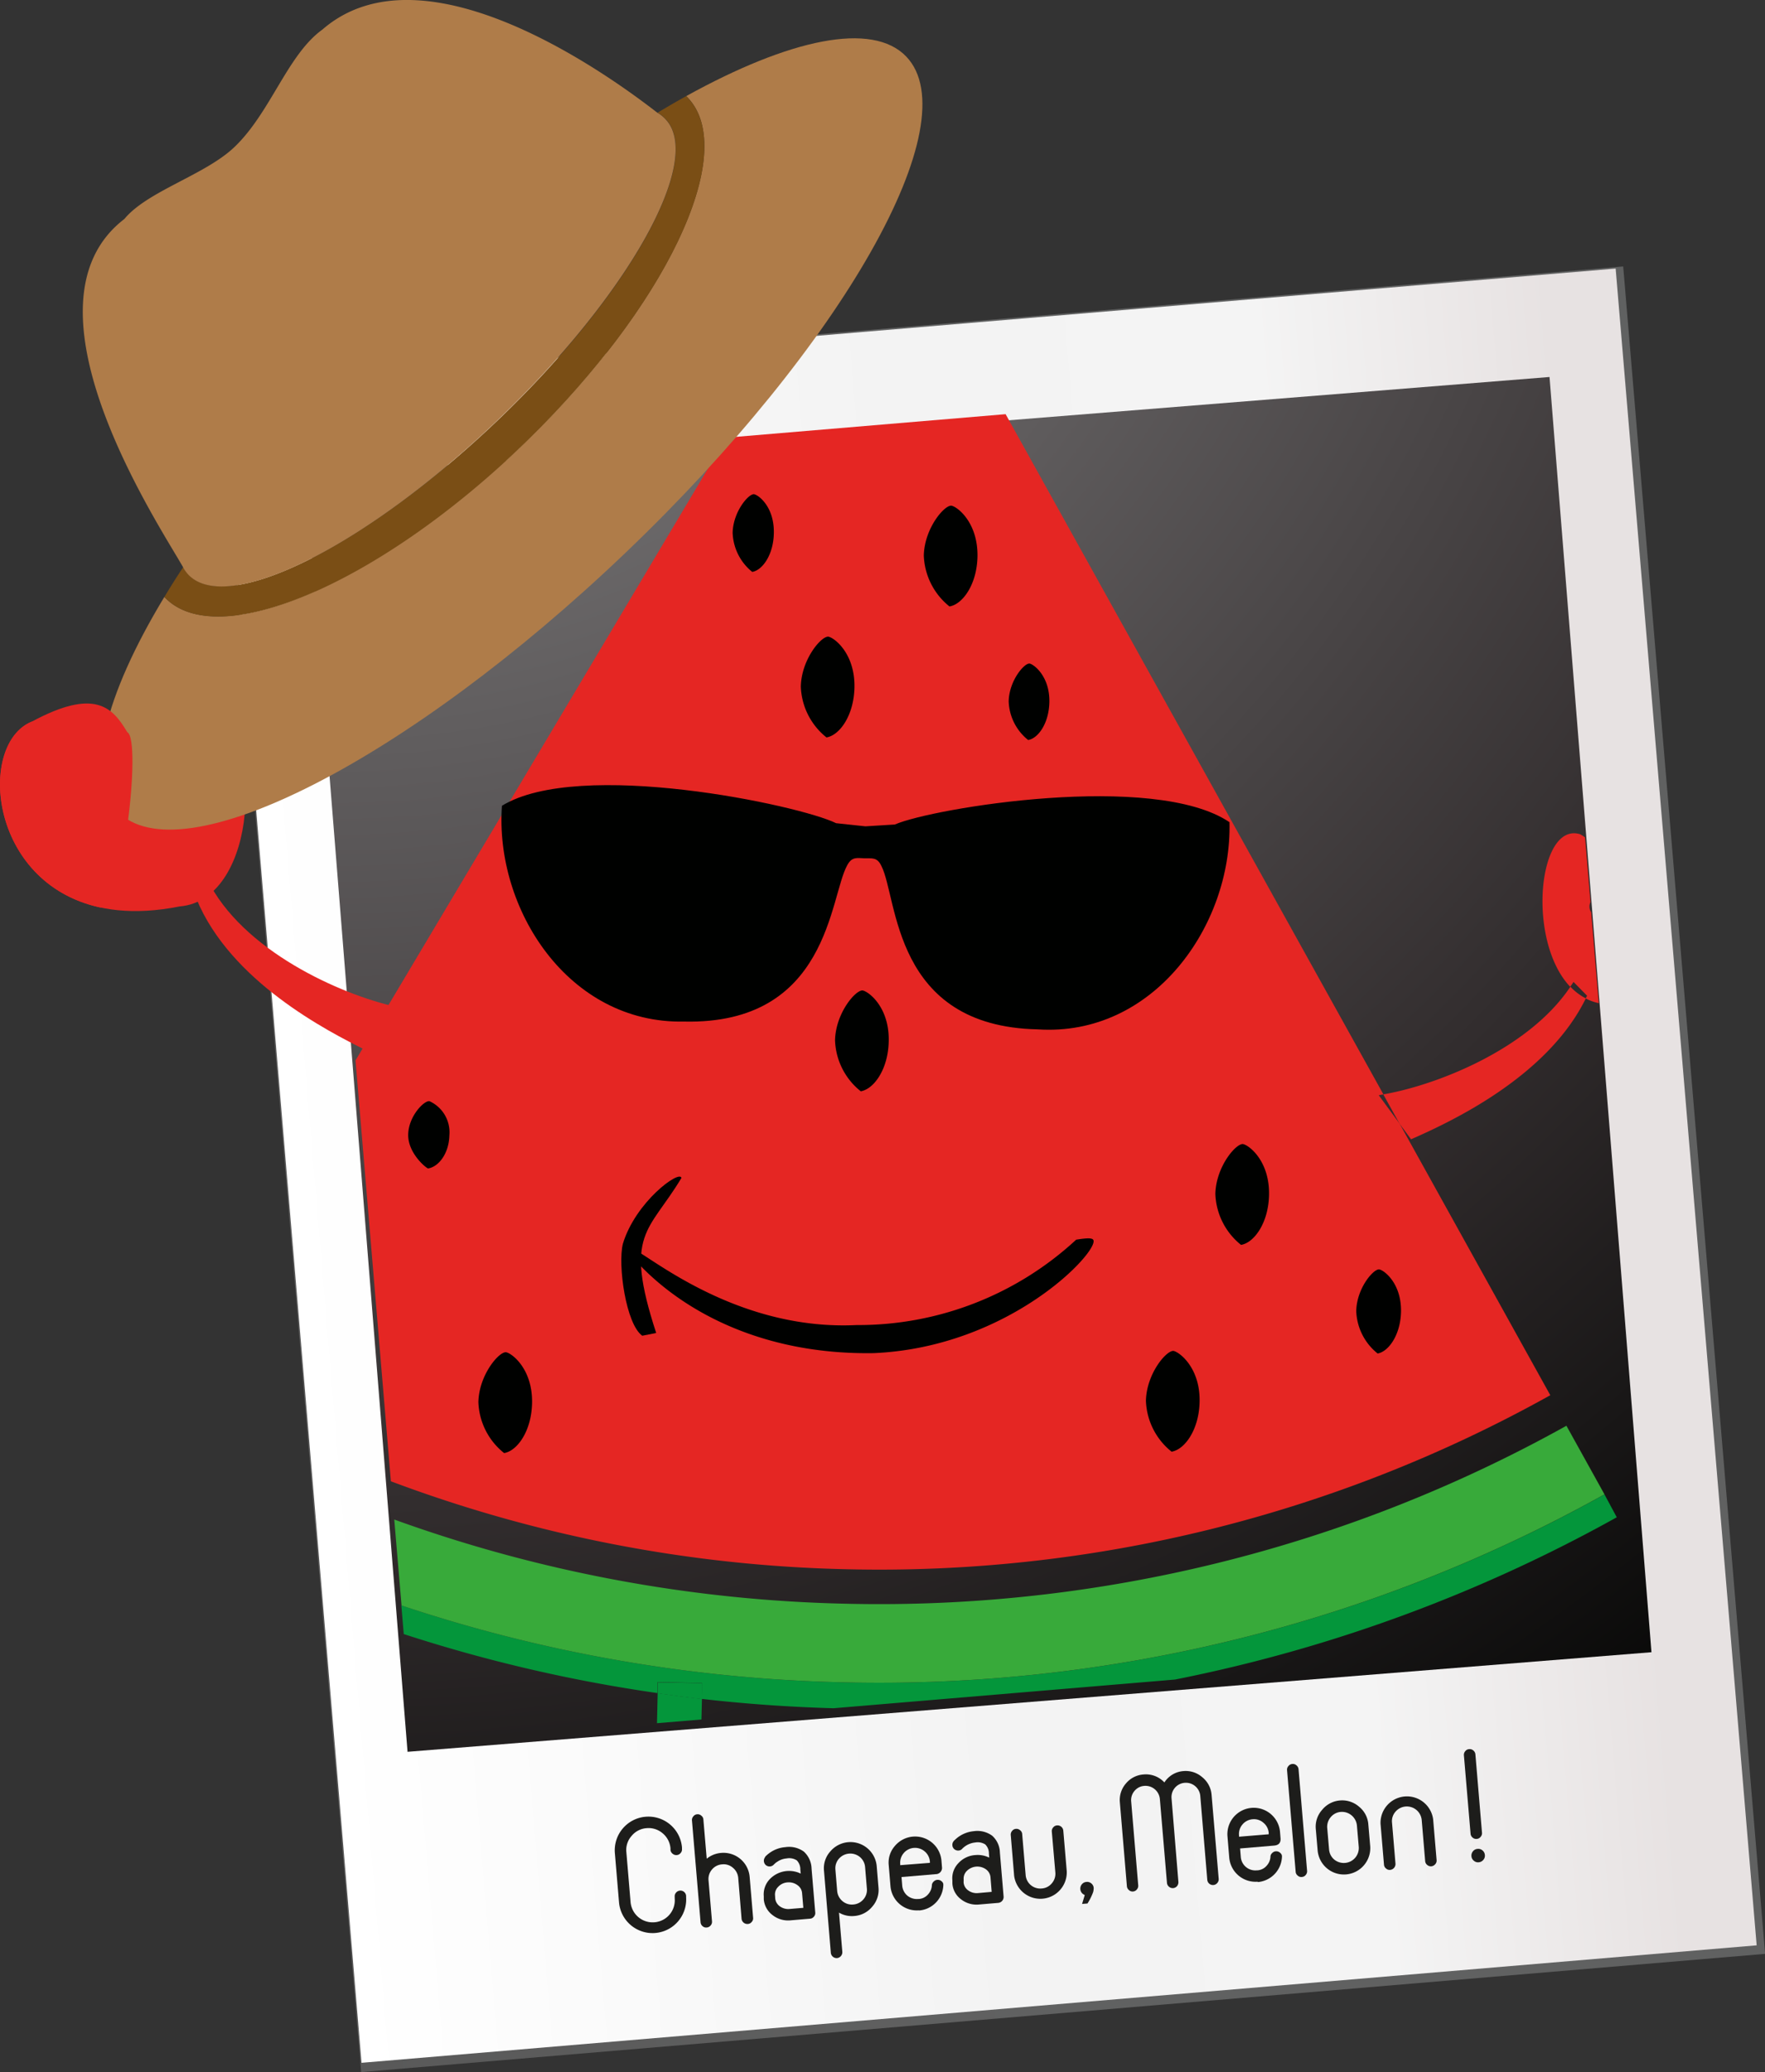 <svg xmlns="http://www.w3.org/2000/svg" xmlns:xlink="http://www.w3.org/1999/xlink" viewBox="0 0 281.14 329.85"><rect x="0" y="0" width="281.14" height="329.85" fill="#333333" stroke="none"/><defs><style>.cls-1{isolation:isolate;}.cls-2{opacity:0.6;mix-blend-mode:multiply;fill:url(#linear-gradient);}.cls-3{fill:url(#linear-gradient-2);}.cls-4{fill:url(#radial-gradient);}.cls-5{fill:#1d1d1b;}.cls-6{fill:#04963b;}.cls-7{fill:#38aa3a;}.cls-8{fill:#e52623;}.cls-9{fill:#000100;}.cls-10{fill:#af7c49;}.cls-11{fill:#7a4e15;}</style><linearGradient id="linear-gradient" x1="277.26" y1="-333.4" x2="501.69" y2="-333.4" gradientTransform="matrix(1, 0, 0, 1.09, -220.15, 570.21)" gradientUnits="userSpaceOnUse"><stop offset="0" stop-color="#737373"/><stop offset="0.47" stop-color="#7f8080"/><stop offset="0.87" stop-color="#7f8080"/></linearGradient><linearGradient id="linear-gradient-2" x1="277.44" y1="-333.95" x2="500.46" y2="-333.95" gradientTransform="matrix(1, 0, 0, 1.09, -220.21, 570.25)" gradientUnits="userSpaceOnUse"><stop offset="0" stop-color="#fff"/><stop offset="0.47" stop-color="#f3f3f3"/><stop offset="0.74" stop-color="#f4f4f4"/><stop offset="0.95" stop-color="#e7e2e2"/></linearGradient><radialGradient id="radial-gradient" cx="302.37" cy="-548.09" r="405.59" gradientTransform="matrix(1, 0, 0, 1.01, -221.66, 547.22)" gradientUnits="userSpaceOnUse"><stop offset="0.19" stop-color="#777576"/><stop offset="0.63" stop-color="#322d2e"/><stop offset="0.92" stop-color="#000100"/></radialGradient></defs><title>melon</title><g class="cls-1"><g id="Calque_1" data-name="Calque 1"><rect class="cls-2" x="57.12" y="72.56" width="224.42" height="269.56" transform="translate(-28.08 -6.28) rotate(-4.81)"/><rect class="cls-3" x="57.25" y="72.84" width="223.01" height="267.86" transform="translate(-28.03 -6.33) rotate(-4.81)"/><rect class="cls-4" x="68.22" y="87.84" width="198.14" height="203" transform="matrix(1, -0.08, 0.08, 1, -26.57, -6.52)"/><path class="cls-5" d="M114.14,310.4a5.36,5.36,0,0,1,5.79,4.89l0,.23a.84.84,0,0,1-.21.65.86.86,0,0,1-.62.33.88.88,0,0,1-.67-.22.85.85,0,0,1-.33-.61v-.23a3.48,3.48,0,0,0-1.23-2.39,3.44,3.44,0,0,0-2.59-.83,3.39,3.39,0,0,0-2.39,1.25,3.34,3.34,0,0,0-.82,2.56l.67,7.94a3.53,3.53,0,0,0,3.81,3.23,3.51,3.51,0,0,0,3.22-3.83l0-.22a.88.88,0,0,1,.21-.66.89.89,0,0,1,.63-.33.88.88,0,0,1,.67.22.91.91,0,0,1,.31.62l0,.22a5.36,5.36,0,0,1-10.68.9l-.67-7.93a5.36,5.36,0,0,1,4.89-5.79Z" transform="translate(-11.3 -21.2)"/><path class="cls-5" d="M128.89,320.14a2.33,2.33,0,0,0-.84-1.61,2.23,2.23,0,0,0-1.73-.55,2.3,2.3,0,0,0-1.62.83,2.32,2.32,0,0,0-.54,1.73l.55,6.51a.85.85,0,0,1-.22.66.86.86,0,0,1-.62.32.84.84,0,0,1-.66-.21.88.88,0,0,1-.32-.62L121.52,311a.84.84,0,0,1,.22-.66.82.82,0,0,1,.61-.33.84.84,0,0,1,.66.22.82.82,0,0,1,.33.62l.53,6.23a4.13,4.13,0,0,1,2.3-.92,4.18,4.18,0,0,1,4.54,3.82l.55,6.51a.81.81,0,0,1-.22.65.84.84,0,0,1-.62.33.93.93,0,0,1-1-.83Z" transform="translate(-11.3 -21.2)"/><path class="cls-5" d="M136.4,315.24a4,4,0,0,1,2.94.71,3.78,3.78,0,0,1,1.23,2.7l.59,7a.85.85,0,0,1-.22.66.86.86,0,0,1-.62.32l-3.07.26a4,4,0,0,1-2.9-.84,3.48,3.48,0,0,1-1.39-2.52l0-.46a3.5,3.5,0,0,1,.94-2.72,4.26,4.26,0,0,1,4.94-.9l-.06-.66a2,2,0,0,0-.57-1.45,2.23,2.23,0,0,0-1.62-.3,3,3,0,0,0-1.5.54,2,2,0,0,0-.4.31l-.11.1,0,0v0a.92.92,0,0,1-1.28.12.93.93,0,0,1-.12-1.29v0h0l0-.06.18-.17a4.78,4.78,0,0,1,.65-.52A4.93,4.93,0,0,1,136.4,315.24Zm-1.62,8.15a1.76,1.76,0,0,0,.75,1.28,2.3,2.3,0,0,0,1.57.41l2.16-.18-.2-2.34a1.7,1.7,0,0,0-.75-1.28,2.3,2.3,0,0,0-1.57-.43,2.22,2.22,0,0,0-1.47.69,1.7,1.7,0,0,0-.52,1.38Z" transform="translate(-11.3 -21.2)"/><path class="cls-5" d="M145.47,331.9a.94.94,0,0,1-.83,1,.93.93,0,0,1-1-.83L142.55,319a4,4,0,0,1,1-3.07,4.2,4.2,0,0,1,7.4,2.36l.28,3.37a4,4,0,0,1-1,3.06,4.07,4.07,0,0,1-2.86,1.48,4,4,0,0,1-2.43-.54Zm3.63-13.47a2.34,2.34,0,0,0-.83-1.62,2.41,2.41,0,0,0-3.35.28,2.31,2.31,0,0,0-.55,1.74l.28,3.38a2.35,2.35,0,0,0,.84,1.62,2.3,2.3,0,0,0,1.73.54,2.34,2.34,0,0,0,1.62-.83,2.27,2.27,0,0,0,.54-1.73Z" transform="translate(-11.3 -21.2)"/><path class="cls-5" d="M157.67,325.3a4.21,4.21,0,0,1-4.53-3.84l-.28-3.37a4,4,0,0,1,1-3.06,4.21,4.21,0,0,1,7.4,2.35l.08,1a1,1,0,0,1-1,1.16l-5.44.46.11,1.35a2.34,2.34,0,0,0,.83,1.62,2.38,2.38,0,0,0,1.73.52h.12a2.11,2.11,0,0,0,1.4-.69,2.34,2.34,0,0,0,.65-1.57.87.87,0,0,1,.29-.52.91.91,0,0,1,1.29,0,.64.64,0,0,1,.24.51,4.19,4.19,0,0,1-3.84,4.1Zm1.75-7.56v-.2a2.35,2.35,0,0,0-.84-1.63,2.37,2.37,0,0,0-3.89,2l0,.2Z" transform="translate(-11.3 -21.2)"/><path class="cls-5" d="M166.4,312.7a4,4,0,0,1,2.94.72,3.7,3.7,0,0,1,1.23,2.69l.59,7a.94.94,0,0,1-.84,1l-3.06.26a4,4,0,0,1-2.91-.85A3.41,3.41,0,0,1,163,321l0-.47a3.44,3.44,0,0,1,.94-2.72,4,4,0,0,1,2.73-1.31,4.13,4.13,0,0,1,2.2.41l-.05-.65a2,2,0,0,0-.58-1.45,2.24,2.24,0,0,0-1.61-.31,3.36,3.36,0,0,0-1.91.85l-.11.1,0,0h0a.83.83,0,0,1-.61.33.94.94,0,0,1-.67-.2.89.89,0,0,1-.33-.63.92.92,0,0,1,.21-.67h0l.05-.06a1.49,1.49,0,0,1,.18-.17,4.68,4.68,0,0,1,.64-.52A5,5,0,0,1,166.4,312.7Zm-1.61,8.16a1.7,1.7,0,0,0,.74,1.27,2.27,2.27,0,0,0,1.57.42l2.16-.19-.19-2.34a1.74,1.74,0,0,0-.75-1.27,2.37,2.37,0,0,0-3,.26,1.71,1.71,0,0,0-.52,1.38Z" transform="translate(-11.3 -21.2)"/><path class="cls-5" d="M178.84,312.77a.86.86,0,0,1,.22-.67.84.84,0,0,1,.61-.32.92.92,0,0,1,1,.84l.55,6.48a4.21,4.21,0,0,1-8.38.71l-.54-6.49a.87.87,0,0,1,.21-.66.83.83,0,0,1,.61-.33.85.85,0,0,1,.67.22.82.82,0,0,1,.33.62l.55,6.49a2.33,2.33,0,0,0,2.56,2.16,2.27,2.27,0,0,0,1.61-.82,2.32,2.32,0,0,0,.56-1.74Z" transform="translate(-11.3 -21.2)"/><path class="cls-5" d="M184.52,324.21l-.86.07.4-1.33,0-.11a1.09,1.09,0,0,1-.31-.18,1.08,1.08,0,0,1-.12-1.51,1,1,0,0,1,.72-.37,1,1,0,0,1,.79.24,1,1,0,0,1,.37.74,2.41,2.41,0,0,1-.09.64A9.19,9.19,0,0,1,184.52,324.21Z" transform="translate(-11.3 -21.2)"/><path class="cls-5" d="M191.78,322.3a.83.83,0,0,1-.65-.22.87.87,0,0,1-.33-.62l-1.12-13.34a4,4,0,0,1,.95-3,4,4,0,0,1,2.81-1.45,4,4,0,0,1,3.33,1.27,3.94,3.94,0,0,1,3.06-1.81,4,4,0,0,1,3,1,4,4,0,0,1,1.46,2.81l1.13,13.33a.88.88,0,0,1-.22.67.89.89,0,0,1-.62.33.92.92,0,0,1-.67-.22.91.91,0,0,1-.31-.63L202.48,307A2.3,2.3,0,0,0,200,305a2.28,2.28,0,0,0-2.09,2.48L199,320.76a1,1,0,0,1-.2.67.93.93,0,0,1-.63.33.92.92,0,0,1-.67-.22.9.9,0,0,1-.32-.62l-1.13-13.34a2.3,2.3,0,0,0-2.48-2.09,2.21,2.21,0,0,0-1.56.8,2.24,2.24,0,0,0-.53,1.68l1.12,13.33a.87.87,0,0,1-.21.67A.86.86,0,0,1,191.78,322.3Z" transform="translate(-11.3 -21.2)"/><path class="cls-5" d="M211.63,320.74a4.21,4.21,0,0,1-4.53-3.84l-.28-3.37a4.2,4.2,0,0,1,8.37-.71l.08,1c.06.72-.28,1.1-1,1.17l-5.44.46.11,1.34a2.32,2.32,0,0,0,2.57,2.14h.11a2.11,2.11,0,0,0,1.4-.69,2.3,2.3,0,0,0,.65-1.57.86.86,0,0,1,.3-.52.87.87,0,0,1,.64-.25.91.91,0,0,1,.65.29.69.69,0,0,1,.24.51,4.2,4.2,0,0,1-3.85,4.1Zm1.76-7.55,0-.21a2.31,2.31,0,0,0-.84-1.62,2.27,2.27,0,0,0-1.73-.56,2.35,2.35,0,0,0-1.62.84,2.32,2.32,0,0,0-.54,1.74l0,.2Z" transform="translate(-11.3 -21.2)"/><path class="cls-5" d="M219.5,319a.88.88,0,0,1-.21.66.86.86,0,0,1-.63.33.81.81,0,0,1-.65-.22.83.83,0,0,1-.33-.61L216.31,303a.86.86,0,0,1,.22-.67.87.87,0,0,1,.61-.33.86.86,0,0,1,.67.22.89.89,0,0,1,.33.62Z" transform="translate(-11.3 -21.2)"/><path class="cls-5" d="M224.72,307.81a4.09,4.09,0,0,1,3.07,1,4,4,0,0,1,1.47,2.86l.29,3.37a4.2,4.2,0,1,1-8.37.71l-.29-3.38a4,4,0,0,1,1-3.06A4.09,4.09,0,0,1,224.72,307.81Zm2.72,4a2.4,2.4,0,0,0-2.56-2.18,2.31,2.31,0,0,0-1.62.84,2.36,2.36,0,0,0-.55,1.74l.29,3.37a2.33,2.33,0,0,0,.82,1.63,2.39,2.39,0,0,0,1.74.54,2.38,2.38,0,0,0,2.17-2.56Z" transform="translate(-11.3 -21.2)"/><path class="cls-5" d="M240.13,317.3a.85.85,0,0,1-.22.66.93.93,0,0,1-.62.33.89.89,0,0,1-.66-.22.86.86,0,0,1-.32-.61l-.55-6.52a2.38,2.38,0,0,0-4.19-1.33,2.27,2.27,0,0,0-.54,1.73l.55,6.52a.94.94,0,0,1-.85,1,.83.83,0,0,1-.65-.22.83.83,0,0,1-.33-.61l-.55-6.51a4.21,4.21,0,0,1,8.38-.71Z" transform="translate(-11.3 -21.2)"/><path class="cls-5" d="M247.36,312.94a.85.85,0,0,1-.22.66.84.84,0,0,1-.62.33.85.85,0,0,1-.66-.22.86.86,0,0,1-.32-.61l-1.06-12.47a.86.86,0,0,1,.22-.67.82.82,0,0,1,.61-.32.85.85,0,0,1,.67.21.89.89,0,0,1,.33.62Zm.08,2.82a1.05,1.05,0,0,1,.38.74,1,1,0,0,1-.25.77,1.05,1.05,0,0,1-.74.38,1,1,0,0,1-.77-.25,1,1,0,0,1-.38-.72,1.06,1.06,0,0,1,.25-.79,1,1,0,0,1,.72-.37A1,1,0,0,1,247.44,315.76Z" transform="translate(-11.3 -21.2)"/></g><g id="melon"><path class="cls-6" d="M116.06,290.73l-.11,4.78,7.08-.59.08-3.27Q119.57,291.25,116.06,290.73Z" transform="translate(-11.3 -21.2)"/><path class="cls-6" d="M266.87,259.09A237.49,237.49,0,0,1,145.61,289a238.39,238.39,0,0,1-70.38-12.24l.38,4.56a240.66,240.66,0,0,0,40.45,9.4l0-1.76,7.07.16-.06,2.52q10.38,1.19,21,1.49l54.4-4.57a241.47,241.47,0,0,0,70.36-25.83Z" transform="translate(-11.3 -21.2)"/><path class="cls-6" d="M123.17,289.13,116.1,289l0,1.76q3.51.51,7,.92Z" transform="translate(-11.3 -21.2)"/><path class="cls-7" d="M145.61,289a237.49,237.49,0,0,0,121.26-29.92l-6.06-10.92A225.06,225.06,0,0,1,146,276.49a225.91,225.91,0,0,1-71.9-13.4l1.16,13.68A238.39,238.39,0,0,0,145.61,289Z" transform="translate(-11.3 -21.2)"/><path class="cls-8" d="M231.64,195.41l2.58,4.66,1.84,2.49c6.26-2.75,21.7-9.9,27.84-22.43a9.23,9.23,0,0,1-2.46-1.86C254.74,188.31,239.9,194,231.64,195.41Z" transform="translate(-11.3 -21.2)"/><path class="cls-8" d="M264.64,164.8l-.86-10.3A8.91,8.91,0,0,0,263,154c-6.69-2.06-8.57,16.94-1.59,24.28.18-.26.37-.5.53-.77l2.16,2.2c-.07.15-.16.29-.23.43a8.26,8.26,0,0,0,2.09.75l-1.21-14.48A1.63,1.63,0,0,1,264.64,164.8Z" transform="translate(-11.3 -21.2)"/><path class="cls-8" d="M73.56,257a220.2,220.2,0,0,0,72.57,14A219.49,219.49,0,0,0,258.24,243.3l-24-43.23-3.33-4.53.75-.13L171.48,87.13,127,90.87,67.93,190Z" transform="translate(-11.3 -21.2)"/><path id="right_arm_2" data-name="right arm 2" class="cls-8" d="M16.37,136.07c9.11,1.21,7.1,14.43,25.16,15.31,4.59-.48-4.92-8.46,3.3-12.73,8.14-2.1,8,25.79-4.91,26.84C10.49,171.38,6,140.27,16.37,136.07Z" transform="translate(-11.3 -21.2)"/><path id="right_arm_1" data-name="right arm 1" class="cls-8" d="M75.07,181.61l-5.48,6.77c-6.21-3.06-21.61-11-27-24.1l2.25-2.09C51,173.31,66.85,180,75.07,181.61Z" transform="translate(-11.3 -21.2)"/><path class="cls-9" d="M213.44,211.45c-.1,4.42-2.36,7.57-4.46,7.92a10.88,10.88,0,0,1-4.09-8.12c.1-4.42,3.41-8.19,4.46-7.92S213.56,206.14,213.44,211.45Z" transform="translate(-11.3 -21.2)"/><path class="cls-9" d="M234.46,230.05c-.09,3.69-2,6.31-3.72,6.61a9.05,9.05,0,0,1-3.41-6.77c.08-3.69,2.84-6.83,3.71-6.61S234.56,225.62,234.46,230.05Z" transform="translate(-11.3 -21.2)"/><path class="cls-9" d="M202.38,244.37c-.1,4.43-2.36,7.57-4.46,7.92a10.85,10.85,0,0,1-4.09-8.11c.1-4.43,3.41-8.19,4.45-7.92S202.5,239.07,202.38,244.37Z" transform="translate(-11.3 -21.2)"/><path class="cls-9" d="M96.05,244.59c-.1,4.42-2.35,7.57-4.45,7.92a10.84,10.84,0,0,1-4.1-8.12c.1-4.42,3.41-8.18,4.46-7.92S96.17,239.28,96.05,244.59Z" transform="translate(-11.3 -21.2)"/><path class="cls-9" d="M82.88,201.92c-.07,3-1.79,5.05-3.4,5.28-.38-.12-3.23-2.47-3.16-5.42s2.59-5.46,3.4-5.28A5.43,5.43,0,0,1,82.88,201.92Z" transform="translate(-11.3 -21.2)"/><path class="cls-9" d="M152.86,187c-.1,4.42-2.35,7.56-4.45,7.92a10.84,10.84,0,0,1-4.1-8.12c.1-4.42,3.41-8.19,4.46-7.92S153,181.67,152.86,187Z" transform="translate(-11.3 -21.2)"/><path class="cls-9" d="M167,109.82c-.1,4.43-2.36,7.57-4.46,7.92a10.87,10.87,0,0,1-4.09-8.11c.1-4.43,3.41-8.19,4.46-7.92S167.09,104.51,167,109.82Z" transform="translate(-11.3 -21.2)"/><path class="cls-9" d="M134.56,106.11c-.07,3.43-1.82,5.86-3.44,6.13A8.36,8.36,0,0,1,128,106c.08-3.42,2.64-6.33,3.45-6.12S134.66,102,134.56,106.11Z" transform="translate(-11.3 -21.2)"/><path class="cls-9" d="M115.82,233.39l-2.22.44c-2.6-1.87-3.91-11.21-3.09-14.62,2-6.66,9-11.8,9.34-10.51C114.66,217.39,110.6,217.4,115.82,233.39Z" transform="translate(-11.3 -21.2)"/><path class="cls-9" d="M182.72,218.54c1.69-.27,2.57-.31,2.74.06.87,1.85-13.32,17.06-35,18-17.83.28-30.41-6.76-37.49-14.27-.34-1.21-.1-1.66,0-1.86,3.72,2.2,17,12.53,34.78,11.66A51.11,51.11,0,0,0,182.72,218.54Z" transform="translate(-11.3 -21.2)"/><path class="cls-9" d="M207.14,152.08c-12-8.1-47.36-2.24-53.3.37l-4.69.29-4.67-.5c-5.82-2.88-40.92-10.33-53.23-2.77-1.16,16.43,10.58,34.72,29,34.35,23.11.52,23.18-19.85,26-24.88.76-1.43,1.6-1.14,2.77-1.11s2-.23,2.68,1.23c2.63,5.16,1.78,25.51,24.88,26C195,186.29,207.55,168.55,207.14,152.08Z" transform="translate(-11.3 -21.2)"/><path class="cls-9" d="M178.45,133c-.08,3.36-1.79,5.74-3.38,6a8.22,8.22,0,0,1-3.1-6.16c.07-3.35,2.58-6.21,3.37-6S178.54,129,178.45,133Z" transform="translate(-11.3 -21.2)"/><path class="cls-9" d="M147.4,130.67c-.1,4.43-2.35,7.57-4.45,7.92a10.82,10.82,0,0,1-4.09-8.11c.1-4.43,3.4-8.19,4.45-7.92S147.52,125.37,147.4,130.67Z" transform="translate(-11.3 -21.2)"/></g><g id="hat"><path class="cls-10" d="M120.6,36.5l.24.23c8.32,8.71-3.57,33.59-26.56,55.56S45.9,125,37.57,116.32l-.09-.1C27.94,132,24.66,144.74,30,150.34c10,10.45,46.22-8,80.92-41.13s54.73-68.53,44.74-79C150.24,24.55,137.07,27.4,120.6,36.5Z" transform="translate(-11.3 -21.2)"/><path class="cls-11" d="M120.6,36.5c-1.49.83-3,1.71-4.56,2.64a5.44,5.44,0,0,1,1.27,1c6.19,6.48-5.79,28-26.76,48s-43,31-49.19,24.56a5.07,5.07,0,0,1-.87-1.23q-1.6,2.41-3,4.75l.09.1c8.33,8.71,33.72-2,56.71-24s34.88-46.85,26.56-55.56Z" transform="translate(-11.3 -21.2)"/><path class="cls-10" d="M116,39.14c-6.14-4.76-36.73-27.67-53.35-13.23-5.56,4-8.24,13.19-14,18.69-4.66,4.46-13.86,7-17.54,11.46-17.83,13.67,5.57,48.76,9.34,55.41a5.07,5.07,0,0,0,.87,1.23c6.19,6.48,28.21-4.52,49.19-24.56s33-41.56,26.76-48A5.44,5.44,0,0,0,116,39.14Z" transform="translate(-11.3 -21.2)"/><path id="right_arm_2-2" data-name="right arm 2" class="cls-8" d="M16.37,136.07c10.06-5.4,12.86-2.26,15.2,1.68,2.39,1.18-.82,28.68-4.4,27.89C9.4,161.71,7.71,139.56,16.37,136.07Z" transform="translate(-11.3 -21.2)"/></g></g></svg>